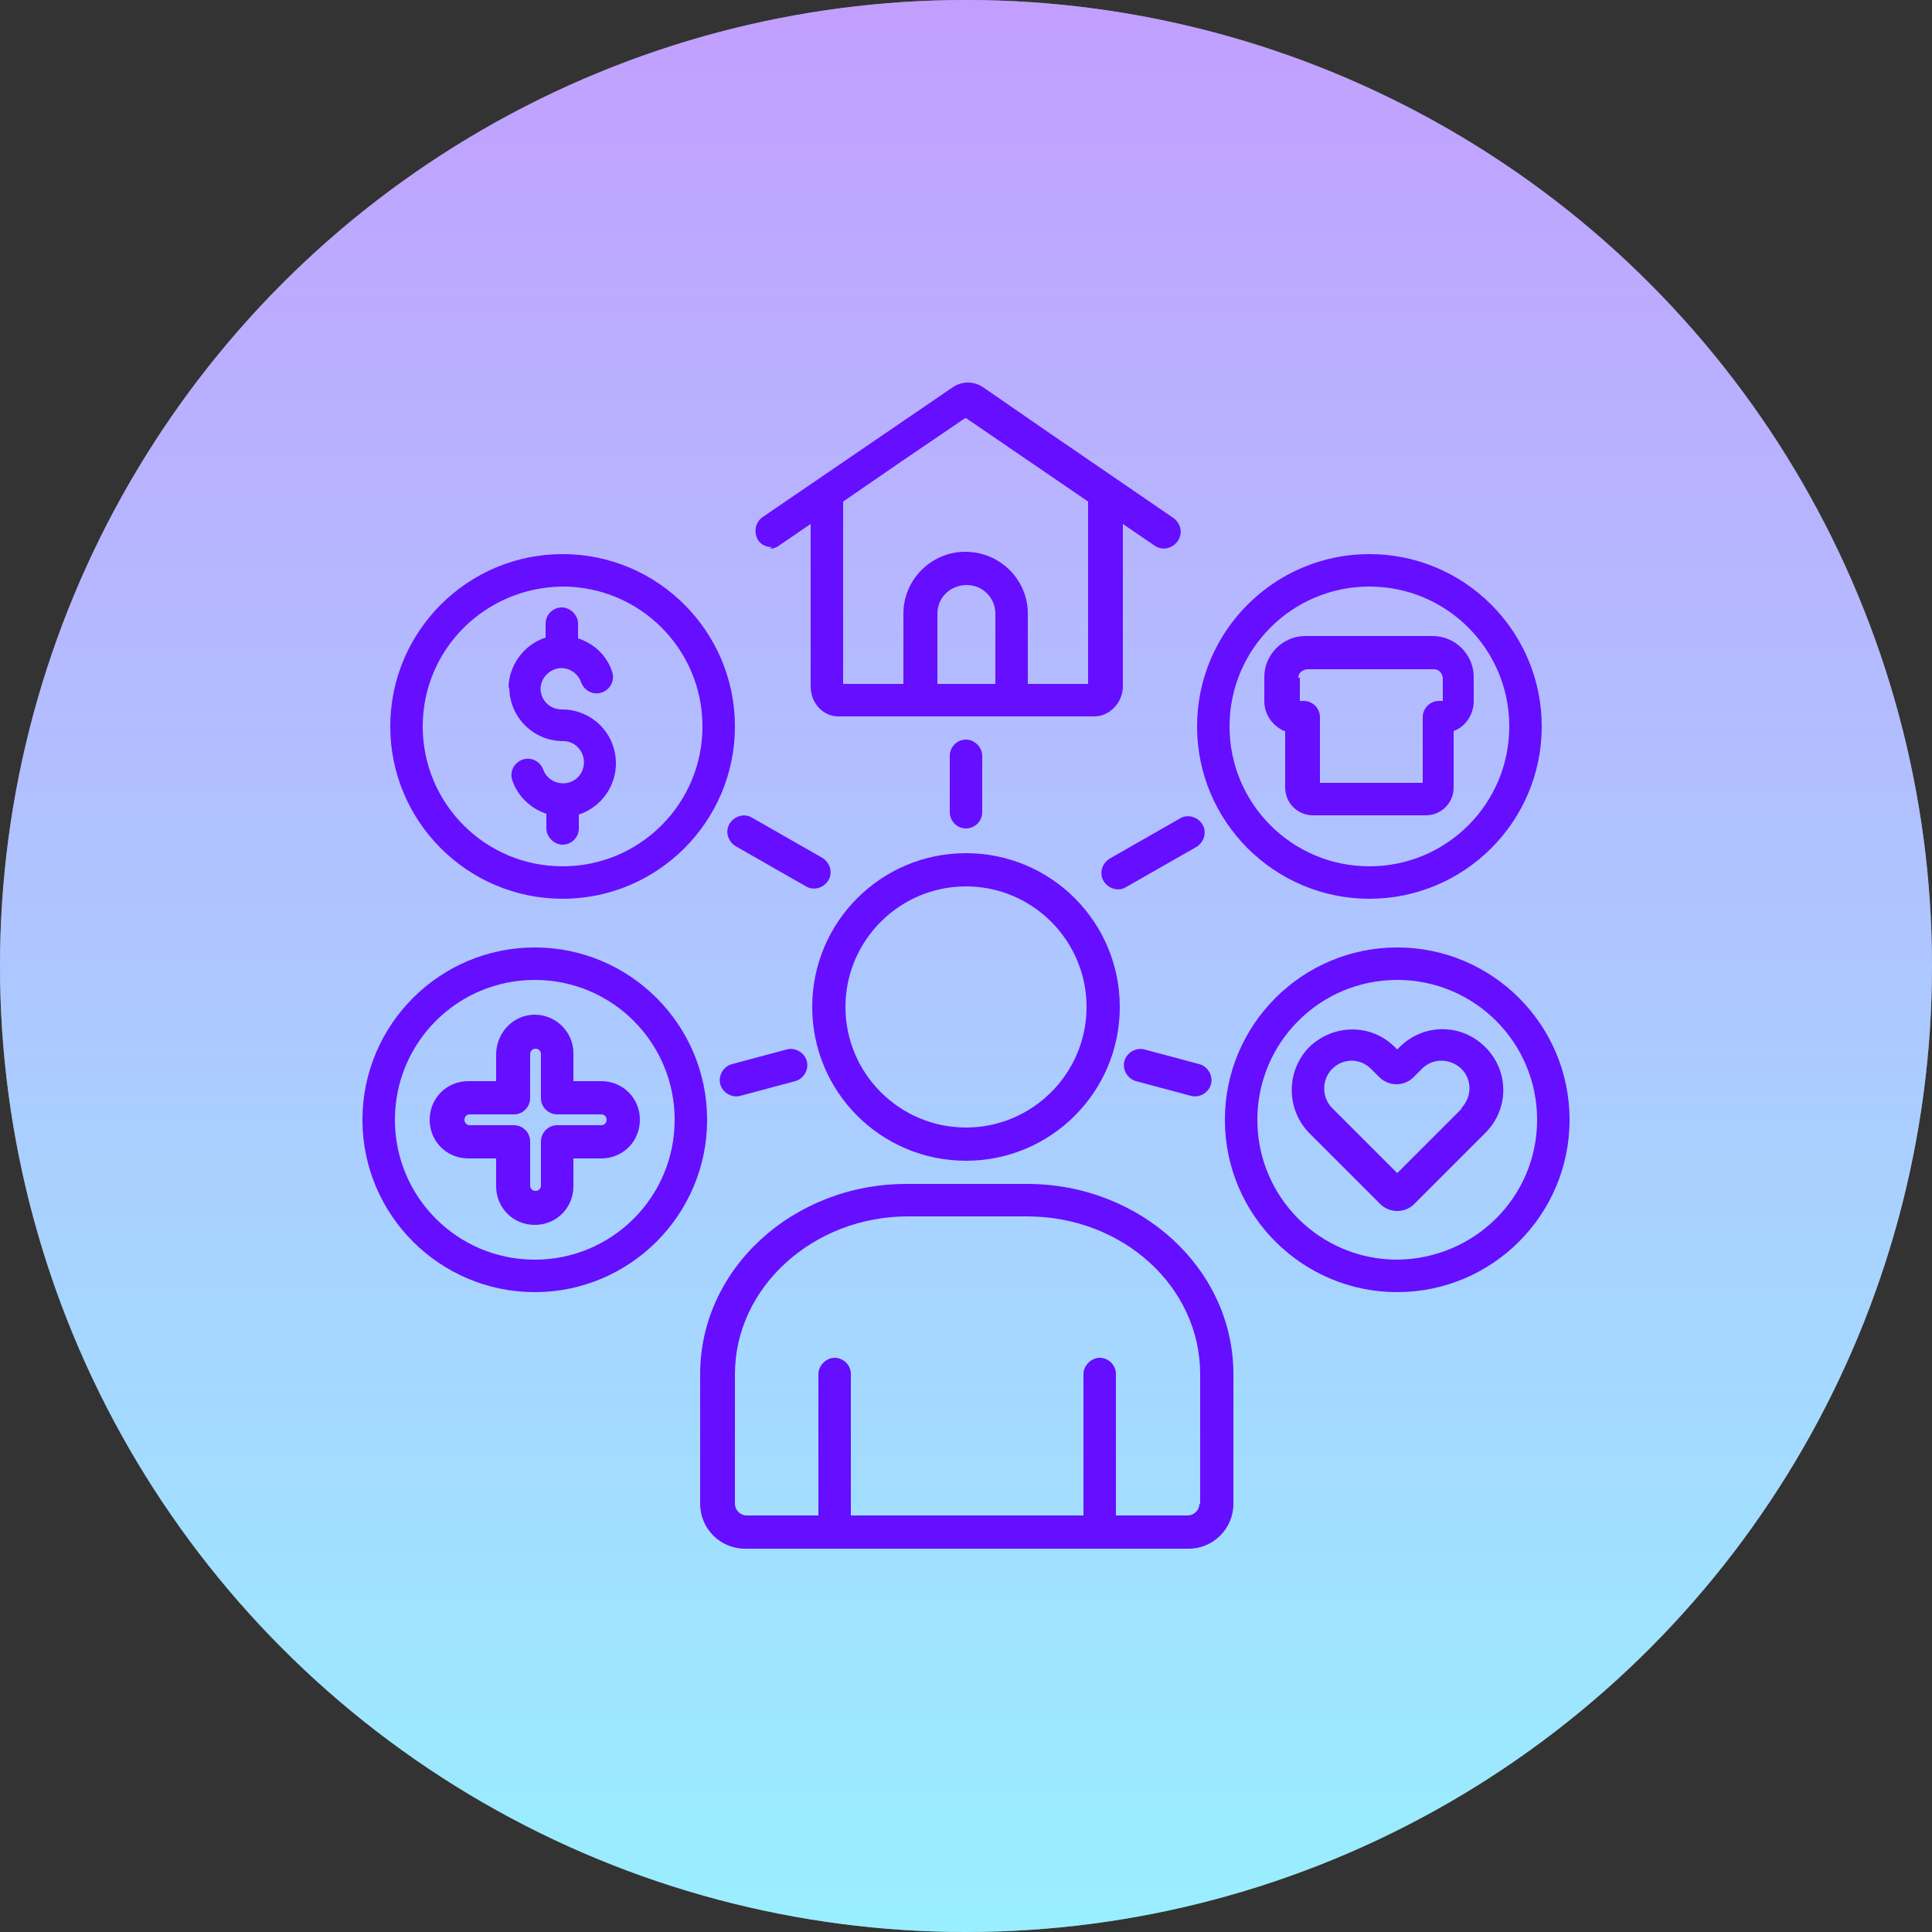 <?xml version="1.0" encoding="UTF-8"?>
<svg xmlns="http://www.w3.org/2000/svg" xmlns:xlink="http://www.w3.org/1999/xlink" version="1.1" viewBox="0 0 250 250">
  <rect x="0" y="0" width="250" height="250" fill="#333333" stroke="none"/>
  <defs>
    <style>
      .cls-1 {
        fill: #fff;
      }

      .cls-2 {
        fill: #660eff;
      }

      .cls-3 {
        fill: url(#Degradado_sin_nombre_8);
        opacity: .4;
      }
    </style>
    <linearGradient id="Degradado_sin_nombre_8" data-name="Degradado sin nombre 8" x1="125" y1="250" x2="125" y2="0" gradientUnits="userSpaceOnUse">
      <stop offset="0" stop-color="#00d8ff"/>
      <stop offset="1" stop-color="#660eff"/>
    </linearGradient>
  </defs>
  <!-- Generator: Adobe Illustrator 28.7.4, SVG Export Plug-In . SVG Version: 1.2.0 Build 166)  -->
  <g>
    <g id="Capa_1">
      <g>
        <circle class="cls-1" cx="125" cy="125" r="125"/>
        <circle class="cls-3" cx="125" cy="125" r="125"/>
        <path class="cls-2" d="M105.1,130.3c0,11,8.9,19.9,19.9,19.9s19.9-8.9,19.9-19.9-8.9-19.9-19.9-19.9c-11,0-19.9,8.9-19.9,19.9ZM125,114.7c8.6,0,15.6,7,15.6,15.6s-7,15.6-15.6,15.6-15.6-7-15.6-15.6h0c0-8.6,7-15.6,15.6-15.6ZM132.7,153.2h-15.4c-14.7,0-26.7,11-26.7,24.6v16.8c0,3.2,2.6,5.8,5.8,5.8h57.4c3.2,0,5.8-2.6,5.8-5.8v-16.8c0-13.6-12-24.6-26.7-24.6h0ZM155.2,194.6c0,.8-.7,1.5-1.5,1.5h-9.3v-18.3c0-1.2-1-2.1-2.1-2.1s-2.1,1-2.1,2.1v18.3h-30.1v-18.3c0-1.2-1-2.1-2.1-2.1s-2.1,1-2.1,2.1v18.3h-9.3c-.8,0-1.5-.7-1.5-1.5v-16.8c0-11.2,10.1-20.4,22.4-20.4h15.4c12.4,0,22.4,9.1,22.4,20.4v16.8ZM99.6,71c.4,0,.8-.1,1.2-.4l4.1-2.8v21c0,2.2,1.6,3.9,3.6,3.9h10.4c0,0,.1,0,.2,0s.1,0,.2,0h11.5c0,0,.1,0,.2,0s.1,0,.2,0h10.4c2,0,3.7-1.8,3.7-3.9v-21l4.1,2.8c1,.7,2.3.4,3-.6.7-1,.4-2.3-.6-3l-16.2-11.1s0,0,0,0l-8.4-5.8h0c-1.2-.8-2.7-.8-3.9,0l-16.4,11.2-8.2,5.6c-1,.7-1.2,2-.6,3,.4.6,1.1.9,1.8.9h0ZM128.8,88.5h-7.5v-9.1c0-2.1,1.7-3.7,3.8-3.7,2.1,0,3.7,1.7,3.7,3.7v9.1ZM125,54.1l15.8,10.8v23.6h-7.8v-9.1c0-4.4-3.6-8-8.1-8-4.4,0-8,3.6-8,8v9.1h-7.8v-23.6l8-5.5s0,0,0,0l7.8-5.3ZM180.8,122.6c-12.3,0-22.3,10-22.3,22.3,0,12.3,10,22.3,22.3,22.3,12.3,0,22.3-10,22.3-22.3h0c0-12.3-10-22.3-22.3-22.3ZM180.8,163c-10,0-18.1-8.1-18.1-18.1s8.1-18.1,18.1-18.1c10,0,18.1,8.1,18.1,18.1h0c0,10-8.1,18-18.1,18.1ZM192.2,135.5c-3.1-3.1-8-3.1-11.1,0l-.3.3-.3-.3c-3.1-3.1-8-3-11.1,0-3,3.1-3,8,0,11.1l9.2,9.2c.6.6,1.4.9,2.2.9.8,0,1.6-.3,2.2-.9l9.2-9.2c3.1-3.1,3.1-8,0-11.1h0s0,0,0,0ZM189.1,143.5l-8.3,8.3-8.4-8.4c-1.4-1.4-1.4-3.7,0-5.1,1.4-1.4,3.6-1.4,5,0l1.1,1.1c.6.6,1.4.9,2.2.9h0c.8,0,1.6-.3,2.2-.9l1.1-1.1c1.4-1.4,3.6-1.4,5.1,0,1.4,1.4,1.4,3.6,0,5.1,0,0,0,0,0,0h0ZM69.2,122.6c-12.3,0-22.3,10-22.3,22.3,0,12.3,10,22.3,22.3,22.3,12.3,0,22.3-10,22.3-22.3,0-12.3-10-22.3-22.3-22.3h0ZM69.2,163c-10,0-18.1-8.1-18.1-18.1s8.1-18.1,18.1-18.1c10,0,18.1,8.1,18.1,18.1,0,10-8.1,18.1-18.1,18.1h0ZM77.8,139.9h-3.6v-3.6c0-2.8-2.3-5-5-5-2.7,0-4.9,2.2-5,5v3.6h-3.6c-2.8,0-5,2.2-5,5s2.2,5,5,5h3.6v3.6c0,2.8,2.2,5,5,5,2.8,0,5-2.2,5-5,0,0,0,0,0,0v-3.6h3.6c2.8,0,5-2.2,5-5s-2.2-5-5-5h0ZM77.8,145.6h-5.7c-1.2,0-2.1,1-2.1,2.1v5.7c0,.4-.3.7-.7.7s-.7-.3-.7-.7c0,0,0,0,0,0v-5.7c0-1.2-1-2.1-2.1-2.1h-5.7c-.4,0-.7-.3-.7-.7s.3-.7.7-.7h5.7c1.2,0,2.1-1,2.1-2.1v-5.7c0-.4.3-.7.7-.7.4,0,.7.3.7.7v5.7c0,1.2,1,2.1,2.1,2.1h5.7c.4,0,.7.3.7.7s-.3.7-.7.7h0ZM72.8,116.3c12.3,0,22.3-10,22.3-22.3,0-12.3-10-22.3-22.3-22.3-12.3,0-22.3,10-22.3,22.3,0,12.3,10,22.3,22.3,22.3ZM72.8,75.9c10,0,18.1,8.1,18.1,18.1,0,10-8.1,18.1-18.1,18.1-10,0-18.1-8.1-18.1-18.1,0-10,8.1-18,18.1-18.1ZM65.8,89.1c0-3,2-5.7,4.8-6.6v-1.8c0-1.2,1-2.1,2.1-2.1s2.1,1,2.1,2.1v1.9c2.1.7,3.7,2.2,4.4,4.3.4,1.1-.2,2.3-1.3,2.7s-2.3-.2-2.7-1.3c-.5-1.4-2-2.2-3.4-1.7-1.4.5-2.2,2-1.7,3.4.4,1.1,1.4,1.8,2.6,1.8,3.9,0,7,3.1,7,7,0,3-2,5.7-4.8,6.6v1.8c0,1.2-1,2.1-2.1,2.1s-2.1-1-2.1-2.1v-1.9c-2.1-.7-3.7-2.3-4.4-4.3-.4-1.1.2-2.3,1.3-2.7s2.3.2,2.7,1.3c.5,1.4,2.1,2.1,3.5,1.6,1.4-.5,2.1-2.1,1.6-3.5-.4-1.1-1.4-1.8-2.5-1.8-3.9,0-7-3.1-7-7h0ZM177.2,116.3c12.3,0,22.3-10,22.3-22.3,0-12.3-10-22.3-22.3-22.3-12.3,0-22.3,10-22.3,22.3h0c0,12.3,10,22.3,22.3,22.3h0ZM177.2,75.9c10,0,18.1,8.1,18.1,18.1,0,10-8.1,18.1-18.1,18.1-10,0-18.1-8.1-18.1-18.1h0c0-10,8.1-18.1,18.1-18.1h0ZM166.3,94.6v7.3c0,2,1.6,3.6,3.6,3.6h14.6c2,0,3.6-1.6,3.6-3.6v-7.3c1.6-.6,2.6-2.2,2.6-3.9v-3.1c0-2.9-2.4-5.3-5.3-5.3h-16.5c-2.9,0-5.3,2.4-5.3,5.3v3.1c0,1.7,1,3.2,2.6,3.9h0ZM168,87.7c0-.6.5-1,1.1-1.1h16.5c.6,0,1,.5,1.1,1.1v3h-.5c-1.2,0-2.1,1-2.1,2.1v8.5h-13.3v-8.5c0-1.2-1-2.1-2.1-2.1h-.5v-3ZM125,107.2c-1.2,0-2.1-1-2.1-2.1v-7.3c0-1.2,1-2.1,2.1-2.1s2.1,1,2.1,2.1v7.3c0,1.2-1,2.1-2.1,2.1ZM97.3,105.8l9.1,5.2c1,.6,1.4,1.9.8,2.9-.6,1-1.9,1.4-2.9.8h0l-9.1-5.2c-1-.6-1.4-1.9-.8-2.9.6-1,1.9-1.4,2.9-.8h0ZM143.6,111.1l9.1-5.2c1-.6,2.3-.2,2.9.8.6,1,.2,2.3-.8,2.9l-9.1,5.2c-1,.6-2.3.2-2.9-.8-.6-1-.2-2.3.8-2.9h0ZM104.4,137.3c.3,1.1-.4,2.3-1.5,2.6,0,0,0,0,0,0l-7.1,1.9c-1.1.3-2.3-.4-2.6-1.5s.4-2.3,1.5-2.6l7.1-1.9c1.1-.3,2.3.4,2.6,1.5,0,0,0,0,0,0h0ZM155.2,137.7c1.1.3,1.8,1.5,1.5,2.6-.3,1.1-1.5,1.8-2.6,1.5h0l-7.1-1.9c-1.1-.3-1.8-1.5-1.5-2.6.3-1.1,1.5-1.8,2.6-1.5l7.1,1.9Z"/>
      </g>
    </g>
  </g>
</svg>